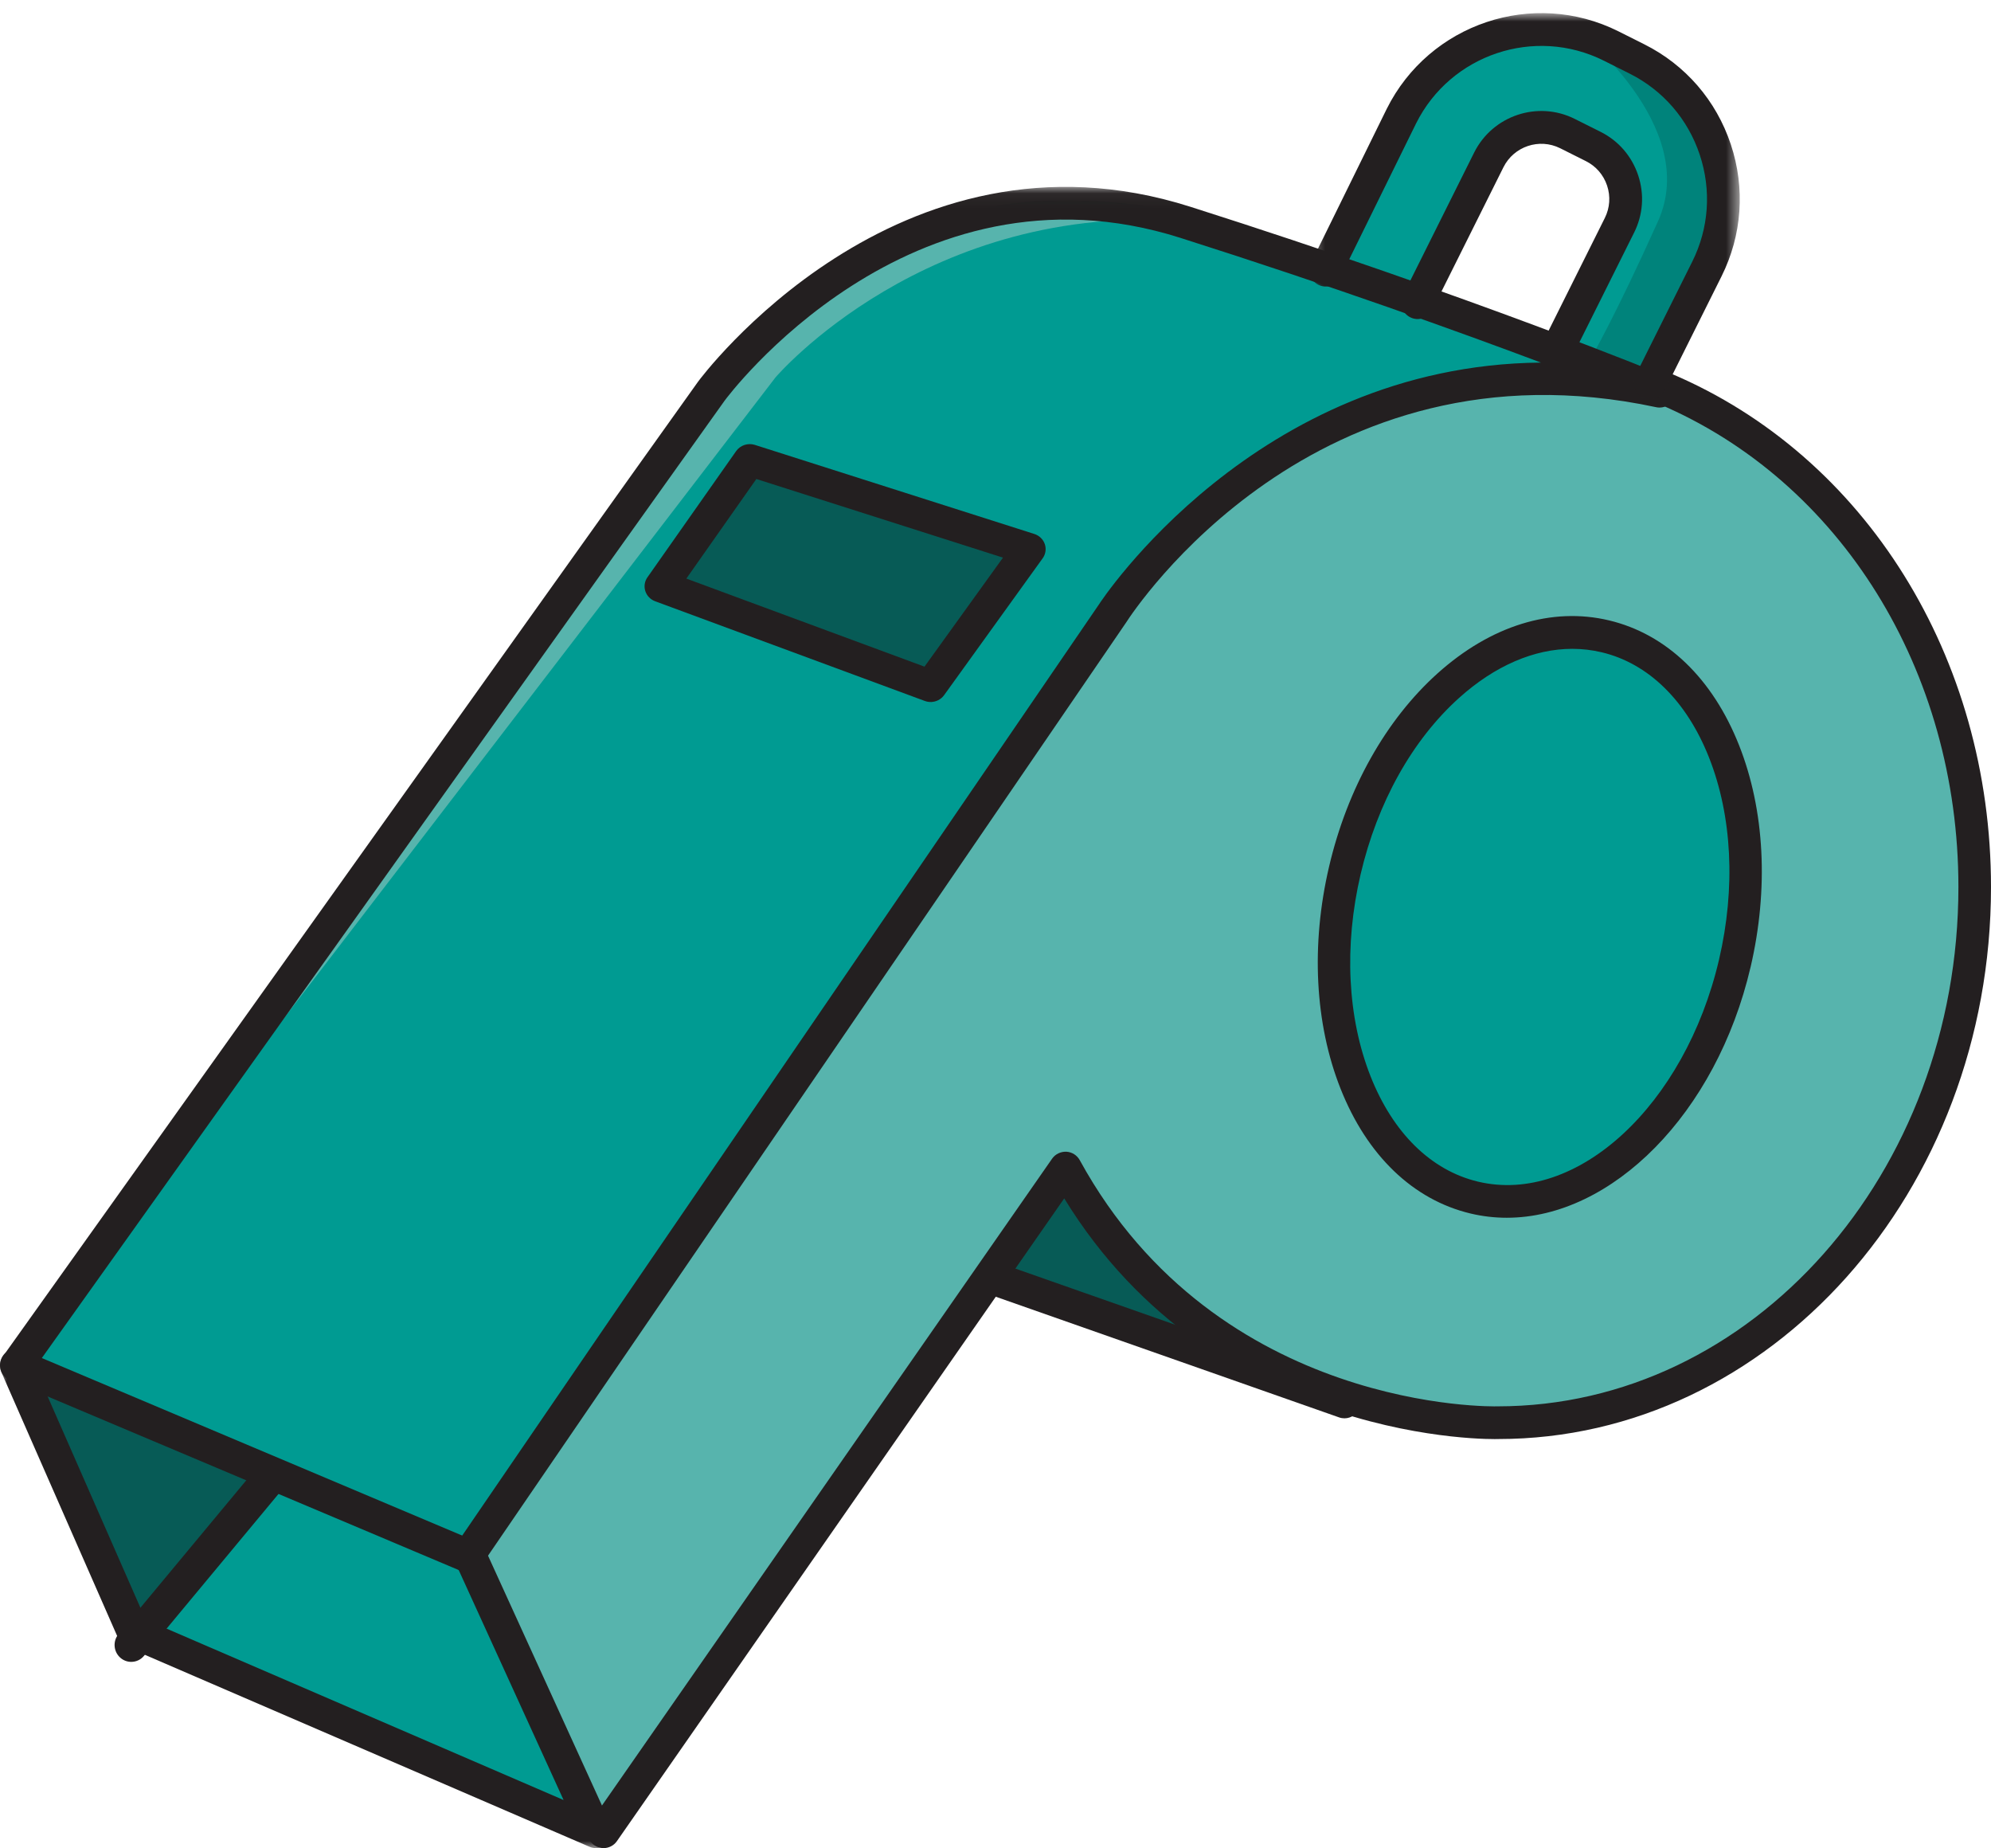 <?xml version="1.0" encoding="UTF-8" standalone="no"?>
<svg width="139px" height="129px" viewBox="0 0 139 129" version="1.1" xmlns="http://www.w3.org/2000/svg" xmlns:xlink="http://www.w3.org/1999/xlink">
    <!-- Generator: Sketch 47.1 (45422) - http://www.bohemiancoding.com/sketch -->
    <title>tag-icon-scrummaster</title>
    <desc>Created with Sketch.</desc>
    <defs>
        <polygon id="path-1" points="0 116 117 116 117 0.044 0 0.044 0 116"></polygon>
        <polygon id="path-3" points="0.408 0.916 30.461 0.916 30.461 27.868 0.408 27.868 0.408 0.916"></polygon>
    </defs>
    <g id="mockups-2" stroke="none" stroke-width="1" fill="none" fill-rule="evenodd">
        <g id="topic-scrummaster" transform="translate(-70, -75)">
            <g id="tag-icon-scrummaster" transform="translate(70, 75)">
                <path d="M69,89.589 L74.144,82 C74.144,82 82.282,94.316 87,96" id="Fill-1" fill="#075B56"></path>
                <path d="M41.656,128 L74.111,81.678 C84.311,100.162 104.519,99.45 104.519,99.45 C123.009,99.45 138,82.713 138,62.067 C138,46.068 128.905,32.631 116.248,27.296 L82.995,15.488 C82.995,15.488 73.22,12.14 66.172,15.488 C59.123,18.837 53.352,22.251 49.741,27.296 C46.131,32.34 24.509,62.56 24.509,62.56 L1,95.415 L9.199,114.035 L41.656,128 Z" id="Fill-3" fill="#57B4AD"></path>
                <path d="M121.241,67.264 C118.688,78.16 110.47,85.531 102.88,83.729 C95.293,81.925 91.208,71.631 93.76,60.736 C96.311,49.839 104.53,42.468 112.119,44.272 C119.708,46.074 123.791,56.369 121.241,67.264" id="Fill-5" fill="#009B92"></path>
                <path d="M108.689,23.904 L112.688,15.85 C113.705,13.801 112.877,11.301 110.839,10.275 L109.025,9.364 C106.989,8.338 104.504,9.173 103.486,11.222 L98.473,21.325 L92,19.024 L97.333,8.126 C100.047,2.661 106.671,0.437 112.1,3.167 L113.914,4.08 C119.344,6.812 121.554,13.481 118.84,18.945 L114.842,27 L108.689,23.904 Z" id="Fill-7" fill="#009B92"></path>
                <path d="M110,2 C110,2 118.754,8.773 115.757,15.434 C112.764,22.095 111.087,24.967 111.087,24.967 L112.994,25.764 C112.994,25.764 114.261,26.836 115.586,24.409 C116.91,21.982 119.387,16.958 119.387,16.788 C119.387,16.619 120.942,11.314 119.1,8.717 C117.256,6.12 113.168,2.564 110,2" id="Fill-9" fill="#00837B"></path>
                <path d="M1,94.859 L32.576,108 L79.324,40.367 C79.324,40.367 90.287,22.898 114,26.025 L81.279,14.632 C81.279,14.632 65.175,10.799 54.251,22.015 C43.328,33.23 1,94.859 1,94.859" id="Fill-11" fill="#009B92"></path>
                <polygon id="Fill-13" fill="#075B56" points="52.267 33 46 41.94 65.04 49 72 39.307"></polygon>
                <path d="M3,93 L54.141,26.343 C54.141,26.343 64.68,13.968 83,15.45 C83,15.45 67.733,8.785 52.466,24.038 L3,93 Z" id="Fill-15" fill="#57B4AD"></path>
                <polygon id="Fill-17" fill="#009B92" points="9 114.167 18.388 103 32.074 108.769 41 128"></polygon>
                <polygon id="Fill-19" fill="#075B56" points="9.329 114 19 102.496 1 95"></polygon>
                <path d="M87,95 L69,89" id="Fill-21" fill="#075B56"></path>
                <g id="Group-25" transform="translate(0, 13)">
                    <mask id="mask-2" fill="white">
                        <use xlink:href="#path-1"></use>
                    </mask>
                    <g id="Clip-24"></g>
                    <path d="M10.165,100.048 L39.346,112.643 L31.731,95.948 C31.565,95.585 31.602,95.161 31.826,94.831 L76.718,29.196 C76.82,29.033 87.614,12.494 107.579,12.308 C101.767,10.125 93.031,6.983 82.414,3.605 C63.464,-2.421 50.707,14.802 50.581,14.978 L2.443,82.461 L10.165,100.048 Z M41.61,116.001 C41.457,116.001 41.305,115.97 41.158,115.907 L8.85,101.962 C8.586,101.848 8.375,101.639 8.259,101.374 L0.097,82.783 C-0.064,82.416 -0.022,81.992 0.212,81.664 L48.731,13.647 C48.872,13.451 62.61,-5.087 83.106,1.433 C102.876,7.724 116.165,13.202 116.297,13.257 C116.841,13.481 117.124,14.085 116.948,14.647 C116.775,15.212 116.188,15.546 115.621,15.423 C91.793,10.335 79.145,29.629 78.619,30.452 L34.071,95.587 L42.647,114.389 C42.843,114.817 42.755,115.322 42.423,115.657 C42.204,115.881 41.91,116.001 41.61,116.001 L41.61,116.001 Z" id="Fill-23" fill="#231F20" mask="url(#mask-2)"></path>
                </g>
                <path d="M42.137,129 C41.913,129 41.685,128.933 41.487,128.795 C40.971,128.432 40.845,127.722 41.206,127.204 L73.452,80.876 C73.678,80.553 74.061,80.374 74.447,80.391 C74.839,80.412 75.193,80.636 75.382,80.981 C85.045,98.607 104.366,98.174 104.558,98.164 C122.312,98.163 136.725,81.903 136.725,61.917 C136.725,46.822 128.514,33.585 115.807,28.192 C115.228,27.946 114.958,27.278 115.204,26.696 C115.449,26.115 116.115,25.847 116.693,26.089 C130.244,31.839 139,45.902 139,61.917 C139,83.162 123.567,100.446 104.598,100.446 C104.448,100.461 84.907,100.942 74.298,83.649 L43.07,128.513 C42.85,128.83 42.495,129 42.137,129" id="Fill-26" fill="#231F20"></path>
                <g id="Group-30" transform="translate(0, 94)" fill="#231F20">
                    <path d="M32.816,15.829 C32.67,15.829 32.522,15.799 32.377,15.739 L0.702,2.366 C0.121,2.121 -0.154,1.442 0.088,0.85 C0.33,0.26 0.996,-0.02 1.58,0.226 L33.255,13.6 C33.837,13.844 34.112,14.523 33.87,15.115 C33.688,15.56 33.263,15.829 32.816,15.829" id="Fill-28"></path>
                </g>
                <path d="M9.162,116 C8.898,116 8.632,115.909 8.415,115.723 C7.923,115.304 7.859,114.56 8.273,114.062 L17.947,102.42 C18.363,101.924 19.096,101.856 19.586,102.277 C20.078,102.697 20.14,103.44 19.726,103.938 L10.052,115.58 C9.823,115.857 9.494,116 9.162,116" id="Fill-31" fill="#231F20"></path>
                <path d="M121.113,67.245 L121.128,67.245 L121.113,67.245 Z M109.768,45.289 C107.11,45.289 104.365,46.466 101.864,48.715 C98.6,51.648 96.16,56.019 94.99,61.025 C93.82,66.03 94.069,71.043 95.689,75.138 C97.256,79.094 99.918,81.7 103.183,82.479 C110.081,84.122 117.63,77.169 120.013,66.983 C121.181,61.976 120.932,56.965 119.311,52.868 C117.745,48.914 115.084,46.306 111.817,45.529 C111.143,45.369 110.458,45.289 109.768,45.289 L109.768,45.289 Z M105.195,85 C104.35,85 103.503,84.904 102.664,84.704 C98.659,83.75 95.434,80.653 93.588,75.987 C91.794,71.459 91.51,65.959 92.786,60.499 C94.06,55.042 96.749,50.25 100.357,47.007 C104.078,43.666 108.335,42.348 112.336,43.304 C116.341,44.258 119.566,47.353 121.412,52.021 C123.205,56.548 123.489,62.048 122.215,67.507 L122.214,67.507 C119.824,77.741 112.526,85 105.195,85 L105.195,85 Z" id="Fill-33" fill="#231F20"></path>
                <path d="M47.917,40.386 L64.543,46.533 L70.023,38.923 L52.804,33.435 L47.917,40.386 Z M64.971,49 C64.835,49 64.696,48.976 64.563,48.927 L45.739,41.969 C45.41,41.847 45.158,41.586 45.052,41.259 C44.948,40.934 45.001,40.578 45.2,40.297 L51.394,31.486 C51.684,31.075 52.215,30.903 52.7,31.054 L72.209,37.271 C72.555,37.381 72.826,37.644 72.942,37.979 C73.055,38.313 73.002,38.682 72.792,38.971 L65.911,48.524 C65.69,48.829 65.337,49 64.971,49 L64.971,49 Z" id="Fill-35" fill="#231F20"></path>
                <path d="M93.863,99 C93.74,99 93.614,98.98 93.492,98.937 L68.764,90.248 C68.172,90.04 67.858,89.382 68.063,88.778 C68.267,88.177 68.916,87.856 69.508,88.063 L94.234,96.752 C94.828,96.96 95.142,97.619 94.937,98.222 C94.775,98.7 94.334,99 93.863,99" id="Fill-37" fill="#231F20"></path>
                <g id="Group-41" transform="translate(91, 0)">
                    <mask id="mask-4" fill="white">
                        <use xlink:href="#path-3"></use>
                    </mask>
                    <g id="Clip-40"></g>
                    <path d="M18.097,24.814 C17.926,24.814 17.751,24.776 17.588,24.693 C17.023,24.411 16.794,23.722 17.076,23.158 L21.041,15.212 C21.391,14.508 21.448,13.707 21.198,12.957 C20.948,12.208 20.424,11.6 19.72,11.248 L17.922,10.347 C16.463,9.621 14.691,10.215 13.963,11.671 L8.991,21.638 C8.712,22.204 8.025,22.433 7.459,22.149 C6.892,21.866 6.664,21.18 6.947,20.613 L11.918,10.647 C13.21,8.061 16.363,7.006 18.943,8.301 L20.741,9.201 C21.992,9.825 22.923,10.903 23.366,12.232 C23.81,13.562 23.711,14.984 23.084,16.236 L19.121,24.18 C18.92,24.582 18.516,24.814 18.097,24.814 M24.198,27.868 C24.028,27.868 23.852,27.83 23.689,27.747 C23.124,27.465 22.894,26.777 23.177,26.212 L27.142,18.266 C28.307,15.932 28.492,13.279 27.665,10.796 C26.838,8.313 25.1,6.304 22.769,5.137 L20.971,4.236 C16.147,1.823 10.269,3.792 7.862,8.617 L2.575,19.362 C2.297,19.927 1.611,20.16 1.047,19.882 C0.479,19.603 0.247,18.916 0.526,18.35 L5.814,7.598 C8.788,1.637 16.041,-0.79 21.992,2.188 L23.79,3.09 C26.667,4.529 28.812,7.008 29.833,10.071 C30.854,13.136 30.624,16.408 29.186,19.29 L25.222,27.235 C25.021,27.636 24.617,27.868 24.198,27.868" id="Fill-39" fill="#231F20" mask="url(#mask-4)"></path>
                </g>
            </g>
        </g>
    </g>
</svg>